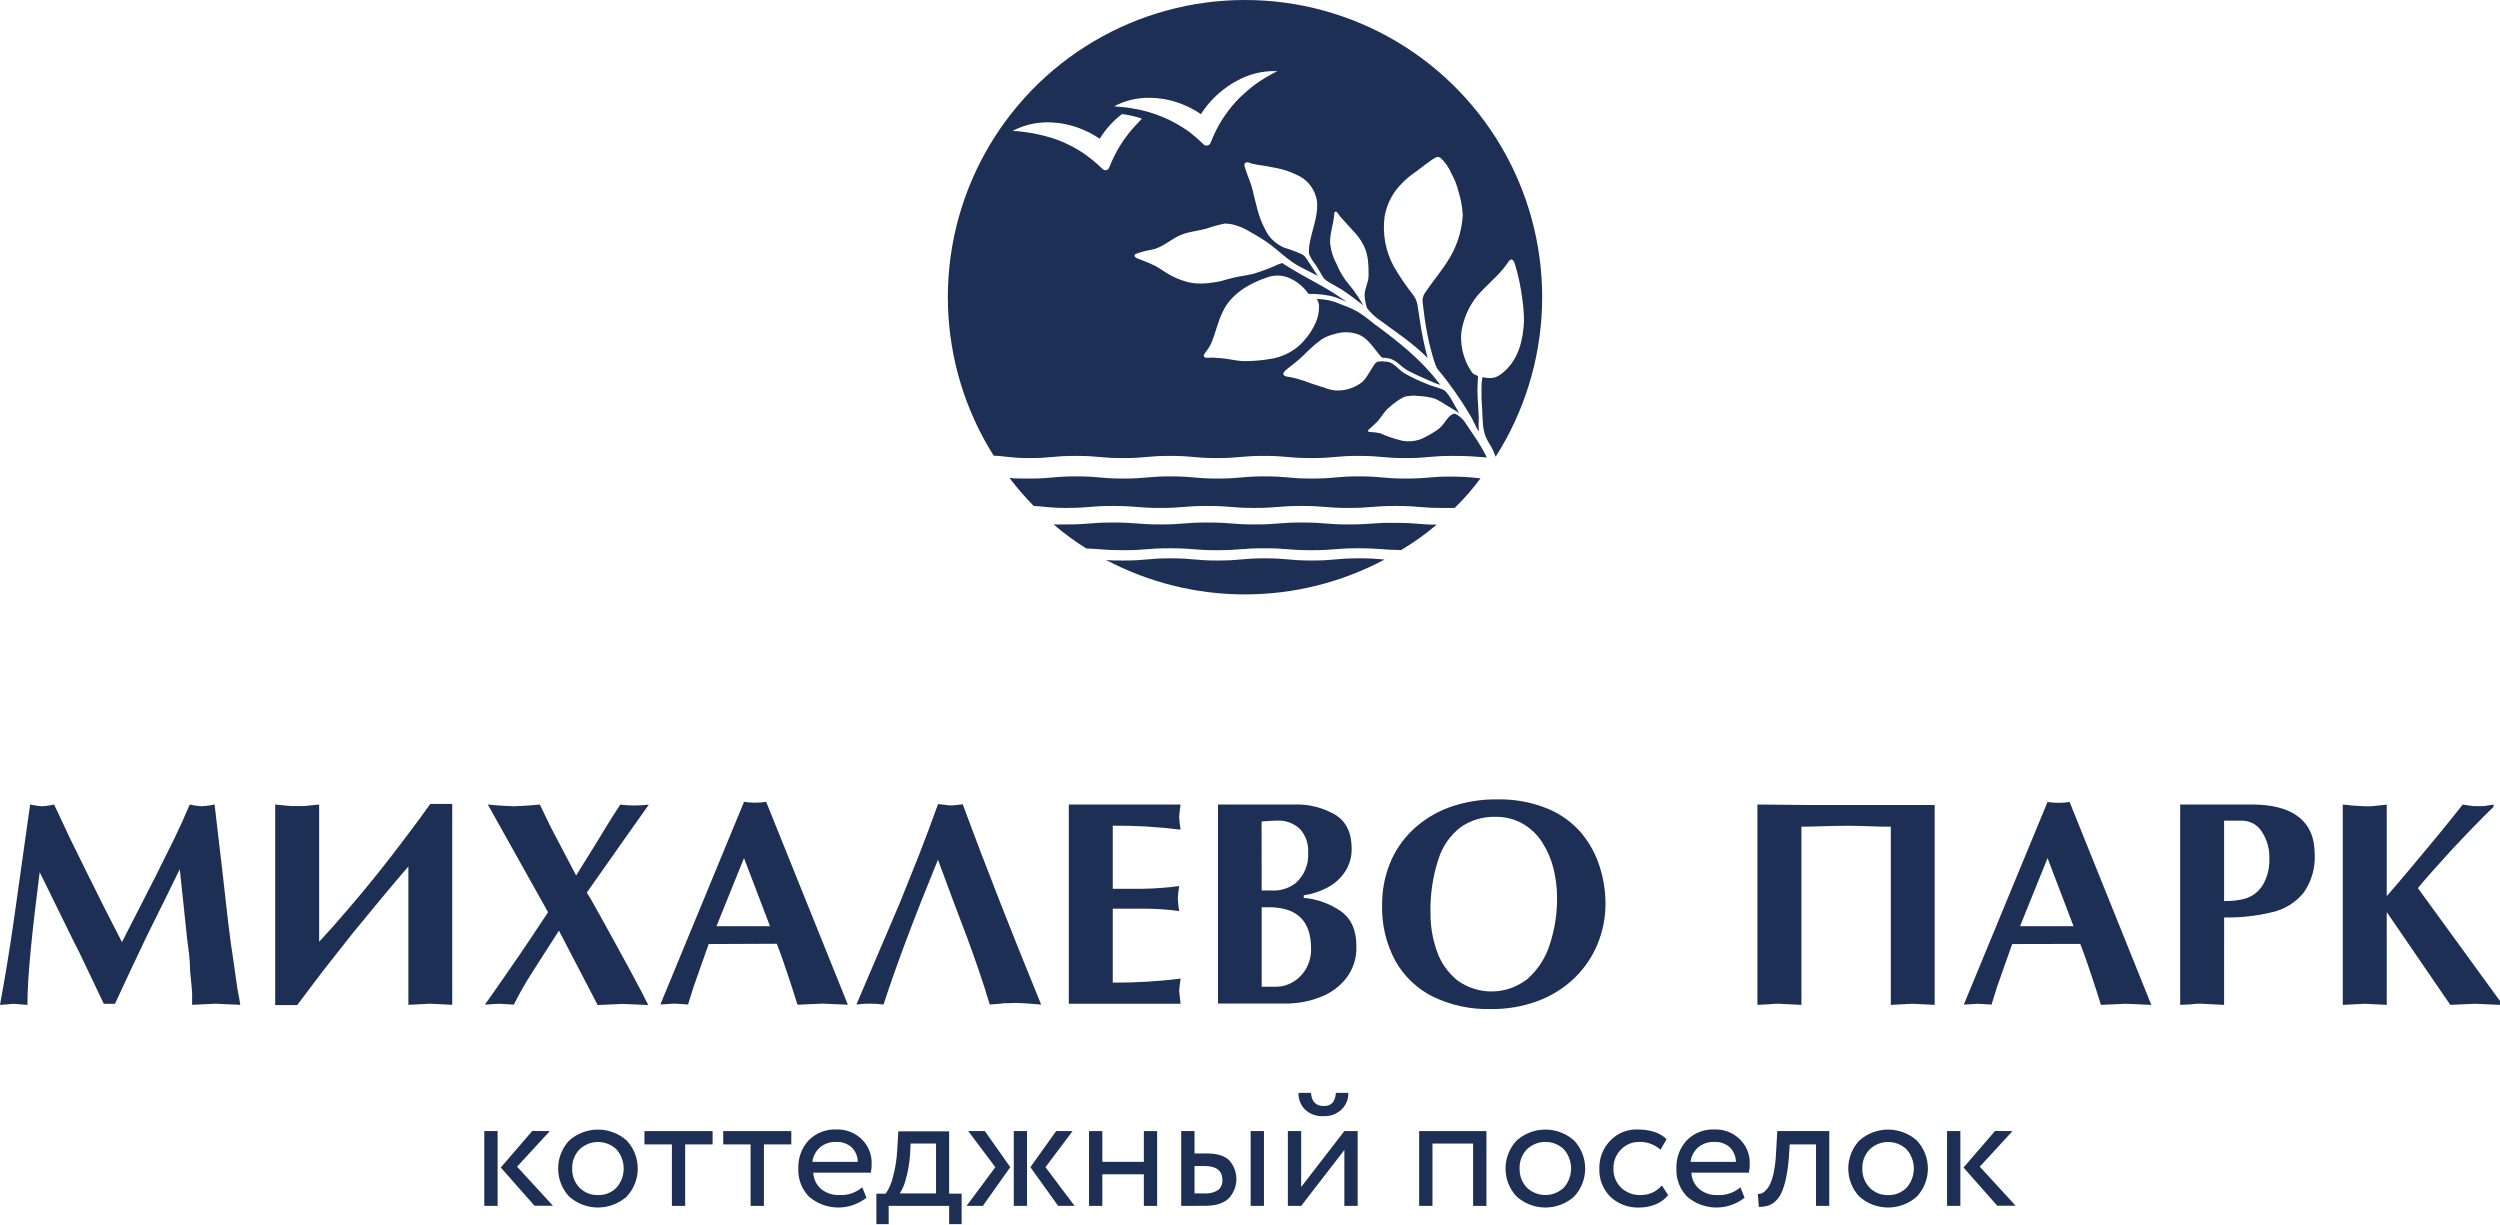 <?xml version="1.0" encoding="UTF-8"?> <svg xmlns="http://www.w3.org/2000/svg" width="492" height="241" viewBox="0 0 492 241" fill="none"><g clip-path="url(#clip0_4310_67)"><path d="M37.35 158.33L38.35 158.53L39.7 158.67L40.46 158.61L41.3 158.5L42.23 158.33L43.75 171.33L44.87 181.23C45.08 182.97 45.27 184.44 45.43 185.64C45.43 185.7 45.59 186.77 45.91 188.87C46.397 192.283 46.66 194.14 46.7 194.44C46.98 195.92 47.18 197.02 47.29 197.75L44.87 197.64L42.46 197.53L41.46 197.58C40.95 197.58 40.51 197.64 40.11 197.64L37.81 197.75C37.81 196.75 37.81 196.02 37.81 195.53C37.81 195.04 37.65 193.53 37.41 191.04C37.404 189.931 37.337 188.822 37.21 187.72C37.02 186.35 36.89 185.35 36.82 184.72L36.2 178.79L35.38 171.06L32.33 177.28L28.89 184.22L25.57 191.22L22.63 197.55H20.43L17.48 191.36L15.74 187.71C15.347 186.89 14.897 186 14.39 185.04L11.1 178.33L7.81 171.64C7.05 177.64 6.46 182.64 6.07 186.7C5.617 191.367 5.393 195.057 5.4 197.77L4.05 197.66L2.7 197.55L1.38 197.66L0 197.76C0.96 192.587 1.86 187.09 2.7 181.27L5.93 158.33L6.83 158.5L7.59 158.61L8.29 158.67L8.99 158.61L9.78 158.5L10.65 158.33L13.74 164.91L16.89 171.32L20.63 178.82L24 185.4L26.56 180.4L30.56 172.58L34.22 165.22L35.9 161.65C36.41 160.39 36.92 159.29 37.35 158.33Z" fill="#1D2F55"></path><path d="M54.16 158.33L55.84 158.5L57.28 158.64H58.49H59.69L61.15 158.5L62.81 158.33V185.33C64.35 183.703 66.223 181.597 68.43 179.01C70.43 176.697 72.353 174.383 74.2 172.07C75.96 169.87 77.803 167.49 79.73 164.93L82.42 161.34C83.23 160.25 83.99 159.2 84.68 158.21H89V197.75L86.86 197.64L84.64 197.53L82.53 197.64L80.37 197.75V170.53C79.52 171.53 78.67 172.47 77.8 173.53C76.93 174.59 76.09 175.53 75.28 176.53L69.38 183.69L63.38 191.31L58.49 197.8H56.69H54.16V158.33Z" fill="#1D2F55"></path><path d="M122.16 166.17L115.48 175.67L116.3 176.99C117.78 179.617 119.427 182.587 121.24 185.9C123.06 189.22 124.31 191.51 124.98 192.79C125.98 194.61 126.82 196.26 127.57 197.79L125.04 197.68L122.56 197.57L120.12 197.68L117.62 197.79L110 183.15L104.69 191.44C103.4 193.44 102.2 195.57 101.12 197.71L99.69 197.62L98.25 197.54L96.82 197.62L95.41 197.71C96.05 196.83 96.86 195.71 97.85 194.28C98.84 192.85 99.57 191.81 100.07 191.07C100.57 190.33 101.22 189.38 102.07 188.18C102.57 187.45 103.2 186.52 103.95 185.4L105.86 182.53L107.86 179.53L96 158.33L97.89 158.5L99.63 158.61L101.12 158.67L102.61 158.61L104.33 158.5L106.24 158.33L108.4 162.8L111.02 167.8L113.38 172.3L117.38 165.86L119.38 162.57C120.2 161.237 121.097 159.83 122.07 158.35C123.002 158.464 123.941 158.521 124.88 158.52C125.819 158.518 126.757 158.461 127.69 158.35L122.16 166.17Z" fill="#1D2F55"></path><path d="M139.47 185.79L138.05 189.79L136.48 194.25L135.41 197.68L134.12 197.59L132.71 197.51L131.36 197.59L129.96 197.68L146.43 157.8C147.145 157.911 147.867 157.967 148.59 157.97C149.323 157.965 150.055 157.908 150.78 157.8L166.86 197.73L164.33 197.62L161.83 197.51L159.36 197.62L156.94 197.73C156.23 195.45 155.69 193.73 155.34 192.73C154.72 190.877 154.27 189.543 153.99 188.73C153.64 187.73 153.26 186.73 152.87 185.73L139.47 185.79ZM151.54 182.28L146.42 168.87L141 182.28H151.54Z" fill="#1D2F55"></path><path d="M187 158.5H187.56L188.24 158.42L188.83 158.36L189.47 158.28C190.07 159.927 190.68 161.563 191.3 163.19C191.99 165.07 192.54 166.51 192.93 167.52L196.75 177.39L200.38 186.55L204.9 197.71L202.99 197.54L201.28 197.43L199.84 197.37L198.41 197.43H197.6L196.67 197.55L194.78 197.69C194.15 195.53 193.42 193.26 192.59 190.86C191.69 188.23 190.95 186.16 190.37 184.62L187.59 177.28L184.59 169.19C179.923 180.577 176.353 190.077 173.88 197.69C172.988 197.574 172.089 197.517 171.19 197.52C170.304 197.517 169.418 197.574 168.54 197.69L173 187.25L177 177.89L180.82 168.37C181.4 166.903 182.037 165.237 182.73 163.37C183.423 161.503 184.05 159.793 184.61 158.24L185.61 158.35C186.07 158.428 186.534 158.478 187 158.5Z" fill="#1D2F55"></path><path d="M232.34 158.33C232.205 159.152 232.112 159.979 232.06 160.81C232.112 161.638 232.205 162.462 232.34 163.28C227.912 162.724 223.452 162.46 218.99 162.49V174.91H224.99C227.358 174.867 229.722 174.69 232.07 174.38C231.922 175.179 231.828 175.988 231.79 176.8C231.832 177.638 231.926 178.473 232.07 179.3C229.724 178.976 227.358 178.815 224.99 178.82H218.99V193.38C223.452 193.41 227.912 193.146 232.34 192.59C232.15 193.92 232.06 194.75 232.06 195.06L232.34 197.54H210.34V158.33H232.34Z" fill="#1D2F55"></path><path d="M239.7 158.33H254.57C257.434 158.207 260.275 158.9 262.76 160.33C264.927 161.663 266.01 163.897 266.01 167.03C266.038 168.625 265.589 170.192 264.72 171.53C263.846 172.85 262.652 173.927 261.25 174.66C259.79 175.438 258.207 175.959 256.57 176.2V176.7C259.17 176.924 261.667 177.816 263.82 179.29C265.9 180.73 266.94 183.033 266.94 186.2C267.022 188.471 266.315 190.701 264.94 192.51C263.588 194.214 261.792 195.511 259.75 196.26C257.593 197.09 255.301 197.51 252.99 197.5H239.7V158.33ZM248.3 175.25H250.13C251.86 175.37 253.575 174.863 254.96 173.82C255.805 173.077 256.468 172.149 256.898 171.109C257.328 170.068 257.514 168.943 257.44 167.82C257.497 166.97 257.383 166.117 257.105 165.311C256.826 164.506 256.39 163.764 255.82 163.13C255.214 162.564 254.499 162.127 253.718 161.847C252.937 161.567 252.108 161.449 251.28 161.5C250.51 161.5 249.52 161.56 248.28 161.67L248.3 175.25ZM248.3 194.19H251.23C252.355 194.175 253.456 193.861 254.42 193.28C255.495 192.646 256.39 191.748 257.02 190.67C257.708 189.451 258.054 188.069 258.02 186.67C258.02 181.263 255.273 178.557 249.78 178.55H248.3V194.19Z" fill="#1D2F55"></path><path d="M293.27 198.58C289.4 198.669 285.564 197.847 282.07 196.18C278.935 194.631 276.34 192.174 274.62 189.13C272.781 185.716 271.877 181.876 272 178C271.987 175.262 272.496 172.547 273.5 170C274.502 167.485 276.038 165.216 278 163.35C280.062 161.389 282.506 159.874 285.18 158.9C288.226 157.805 291.444 157.27 294.68 157.32C298.107 157.24 301.513 157.877 304.68 159.19C307.239 160.261 309.508 161.923 311.3 164.04C312.888 165.988 314.09 168.221 314.84 170.62C315.578 172.945 315.956 175.37 315.96 177.81C315.975 180.555 315.441 183.275 314.39 185.81C313.355 188.318 311.813 190.586 309.86 192.47C307.798 194.446 305.355 195.981 302.68 196.98C299.671 198.097 296.479 198.64 293.27 198.58ZM281.52 179.69C281.505 182.237 281.928 184.767 282.77 187.17C283.547 189.414 284.932 191.397 286.77 192.9C288.796 194.394 291.261 195.175 293.778 195.118C296.295 195.062 298.722 194.173 300.68 192.59C302.708 190.769 304.204 188.433 305.01 185.83C305.974 182.877 306.454 179.787 306.43 176.68C306.428 174.759 306.196 172.846 305.74 170.98C305.297 169.163 304.56 167.43 303.56 165.85C302.602 164.316 301.284 163.039 299.72 162.13C298.065 161.186 296.185 160.709 294.28 160.75C291.823 160.687 289.411 161.416 287.4 162.83C285.354 164.43 283.846 166.618 283.08 169.1C281.963 172.516 281.435 176.097 281.52 179.69Z" fill="#1D2F55"></path><path d="M345.86 158.33L355.39 158.42H380.74V197.76L378.6 197.65L376.38 197.54L374.27 197.65L372.11 197.76V162.69C371.11 162.69 369.64 162.69 367.7 162.6C365.76 162.51 364.29 162.52 363.31 162.52C362.33 162.52 360.82 162.52 358.87 162.6C356.92 162.68 355.47 162.69 354.52 162.69V197.76L352.32 197.65L350.19 197.54H349.29L348.02 197.65L345.86 197.76V158.33Z" fill="#1D2F55"></path><path d="M396 185.79L394.58 189.79L393 194.28L391.93 197.71L390.64 197.62L389.24 197.54L387.88 197.62L386.48 197.71L402.95 157.83C403.665 157.941 404.387 157.997 405.11 158C405.843 157.996 406.575 157.939 407.3 157.83L423.38 197.76L420.85 197.65L418.35 197.54L415.88 197.65L413.46 197.76C412.753 195.48 412.22 193.813 411.86 192.76C411.25 190.91 410.79 189.58 410.51 188.76C410.16 187.76 409.78 186.76 409.39 185.76L396 185.79ZM408.07 182.28L402.96 168.87L397.54 182.28H408.07Z" fill="#1D2F55"></path><path d="M437.7 197.76L435.51 197.65L433.38 197.54H432.22L431.22 197.65L429.06 197.76V158.33H443.22C447.22 158.33 450.29 159.15 452.38 160.78C454.47 162.41 455.53 164.83 455.53 168.06C455.685 170.777 454.917 173.465 453.35 175.69C451.78 177.61 449.617 178.953 447.2 179.51C444.094 180.263 440.905 180.616 437.71 180.56L437.7 197.76ZM437.7 177.33C438.411 177.338 439.123 177.305 439.83 177.23C440.392 177.169 440.95 177.072 441.5 176.94C442.302 176.751 443.057 176.402 443.72 175.914C444.383 175.426 444.941 174.809 445.36 174.1C446.223 172.578 446.655 170.849 446.61 169.1C446.702 167.15 446.165 165.222 445.08 163.6C444.668 162.963 444.104 162.439 443.439 162.074C442.774 161.71 442.028 161.516 441.27 161.51H437.7V177.33Z" fill="#1D2F55"></path><path d="M461.06 158.33L462.94 158.53L465.39 158.67H466.6L468.06 158.53L469.71 158.36V176.36C471.23 174.62 472.91 172.67 474.71 170.49C476.237 168.677 477.903 166.677 479.71 164.49C481.25 162.623 482.9 160.573 484.66 158.34L485.81 158.51L486.81 158.65H487.74H488.44C488.72 158.65 489.07 158.65 489.44 158.54L490.73 158.34V158.79C489.44 160.03 488.1 161.36 486.73 162.79C485.36 164.22 483.94 165.69 482.5 167.24C479.56 170.45 477.33 172.96 475.84 174.78L492 197V197.76L489.53 197.65L487.11 197.54L484.64 197.65L482.22 197.76L469.71 179.5V197.76L467.52 197.65L465.39 197.54L463.25 197.65L461.06 197.76V158.33Z" fill="#1D2F55"></path><path d="M95.31 237.32V222.6H97.93V237.32H95.31ZM108.2 222.6L101.76 229.6L108.82 237.29H105.19L98.55 229.77L104.76 222.57L108.2 222.6Z" fill="#1D2F55"></path><path d="M112 235.47C110.611 233.975 109.839 232.01 109.839 229.97C109.839 227.93 110.611 225.965 112 224.47C113.561 223.073 115.581 222.301 117.675 222.301C119.769 222.301 121.79 223.073 123.35 224.47C124.739 225.965 125.511 227.93 125.511 229.97C125.511 232.01 124.739 233.975 123.35 235.47C121.79 236.866 119.769 237.638 117.675 237.638C115.581 237.638 113.561 236.866 112 235.47ZM112.61 229.96C112.585 230.65 112.698 231.337 112.941 231.983C113.185 232.629 113.555 233.219 114.03 233.72C114.502 234.206 115.071 234.589 115.699 234.842C116.328 235.095 117.003 235.214 117.68 235.19C118.354 235.212 119.025 235.094 119.651 234.845C120.278 234.595 120.846 234.219 121.32 233.74C122.236 232.698 122.742 231.358 122.742 229.97C122.742 228.582 122.236 227.242 121.32 226.2C120.341 225.264 119.039 224.742 117.685 224.742C116.331 224.742 115.029 225.264 114.05 226.2C113.564 226.702 113.186 227.298 112.939 227.952C112.691 228.605 112.579 229.302 112.61 230V229.96Z" fill="#1D2F55"></path><path d="M126.83 225.22V222.6H140.24V225.22H134.84V237.32H132.23V225.22H126.83Z" fill="#1D2F55"></path><path d="M142.33 225.22V222.6H155.73V225.22H150.34V237.32H147.72V225.22H142.33Z" fill="#1D2F55"></path><path d="M169.69 233.65L170.51 235.71C168.905 236.987 166.907 237.668 164.856 237.639C162.806 237.61 160.828 236.872 159.26 235.55C158.533 234.818 157.967 233.944 157.597 232.981C157.227 232.019 157.061 230.99 157.11 229.96C157.032 227.933 157.75 225.955 159.11 224.45C159.829 223.713 160.697 223.139 161.656 222.764C162.615 222.39 163.642 222.225 164.67 222.28C165.566 222.254 166.458 222.407 167.294 222.729C168.131 223.052 168.894 223.538 169.54 224.16C170.197 224.781 170.715 225.535 171.06 226.371C171.405 227.207 171.568 228.106 171.54 229.01C171.549 229.604 171.496 230.197 171.38 230.78H160.05C160.074 231.394 160.223 231.997 160.49 232.551C160.757 233.105 161.135 233.598 161.6 234C162.61 234.816 163.883 235.236 165.18 235.18C166.826 235.28 168.445 234.73 169.69 233.65ZM164.56 224.73C163.394 224.678 162.252 225.067 161.36 225.82C160.534 226.548 160.007 227.556 159.88 228.65H168.81C168.809 228.112 168.7 227.579 168.489 227.085C168.277 226.59 167.968 226.143 167.58 225.77C166.745 225.047 165.663 224.675 164.56 224.73Z" fill="#1D2F55"></path><path d="M172.47 240.91V234.91H174.3C174.973 233.932 175.454 232.836 175.72 231.68C176.178 230 176.46 228.278 176.56 226.54L176.79 222.65H186.79V234.91H189.25V240.91H186.79V237.32H174.89V240.91H172.47ZM179.08 227.51C178.953 229.056 178.679 230.586 178.26 232.08C178.02 233.064 177.622 234.003 177.08 234.86H184.21V225.05H179.21L179.08 227.51Z" fill="#1D2F55"></path><path d="M195.88 229.7L190.55 222.6H193.82L198.82 229.7L193.42 237.32H190.22L195.88 229.7ZM199.51 237.32V222.6H202.12V237.32H199.51ZM211.08 222.6L205.75 229.7L211.48 237.32H208.24L202.78 229.7L207.85 222.6H211.08Z" fill="#1D2F55"></path><path d="M225.11 237.32V231.1H216.94V237.32H214.32V222.6H216.94V228.65H225.11V222.6H227.72V237.32H225.11Z" fill="#1D2F55"></path><path d="M232.46 237.32V222.6H235.08V227H237.5C239.59 227 241.08 227.47 241.98 228.42C242.866 229.45 243.342 230.769 243.32 232.128C243.298 233.486 242.779 234.789 241.86 235.79C240.86 236.79 239.34 237.3 237.2 237.3L232.46 237.32ZM237.01 229.47H235.08V234.86H237C237.962 234.944 238.925 234.709 239.74 234.19C240.024 233.944 240.247 233.635 240.391 233.288C240.535 232.941 240.597 232.565 240.57 232.19C240.55 230.377 239.36 229.47 237 229.47H237.01ZM246.13 237.32V222.6H248.75V237.32H246.13Z" fill="#1D2F55"></path><path d="M256.07 237.32H253.45V222.6H256.07V233.6L264.57 222.6H267.19V237.32H264.57V226.32L256.07 237.32ZM255.55 215.08H258C258.13 216.81 259 217.67 260.52 217.67C262.04 217.67 262.77 216.81 262.9 215.08H265.35C265.368 215.688 265.258 216.294 265.027 216.857C264.796 217.42 264.45 217.929 264.01 218.35C263.545 218.79 262.997 219.133 262.398 219.358C261.798 219.583 261.16 219.686 260.52 219.66C259.854 219.702 259.186 219.611 258.556 219.391C257.925 219.171 257.345 218.828 256.85 218.38C256.416 217.951 256.076 217.435 255.852 216.867C255.628 216.299 255.525 215.69 255.55 215.08Z" fill="#1D2F55"></path><path d="M289.91 237.32V225.05H281.91V237.32H279.29V222.6H292.53V237.32H289.91Z" fill="#1D2F55"></path><path d="M298.46 235.47C297.065 233.979 296.288 232.012 296.288 229.97C296.288 227.927 297.065 225.961 298.46 224.47C300.018 223.072 302.037 222.299 304.13 222.299C306.223 222.299 308.242 223.072 309.8 224.47C311.189 225.965 311.961 227.93 311.961 229.97C311.961 232.01 311.189 233.975 309.8 235.47C308.242 236.868 306.223 237.641 304.13 237.641C302.037 237.641 300.018 236.868 298.46 235.47ZM299.06 229.96C299.035 230.65 299.148 231.337 299.391 231.983C299.635 232.629 300.005 233.219 300.48 233.72C301.462 234.657 302.768 235.18 304.125 235.18C305.483 235.18 306.788 234.657 307.77 233.72C308.686 232.678 309.192 231.338 309.192 229.95C309.192 228.562 308.686 227.222 307.77 226.18C306.791 225.244 305.489 224.722 304.135 224.722C302.781 224.722 301.479 225.244 300.5 226.18C300.012 226.685 299.632 227.284 299.385 227.941C299.137 228.598 299.026 229.299 299.06 230V229.96Z" fill="#1D2F55"></path><path d="M327.05 233.29L328.29 235.19C327.653 235.992 326.82 236.616 325.87 237C324.845 237.433 323.743 237.651 322.63 237.64C321.587 237.686 320.546 237.523 319.567 237.161C318.588 236.798 317.692 236.244 316.93 235.53C316.199 234.804 315.628 233.934 315.252 232.975C314.877 232.016 314.706 230.989 314.75 229.96C314.725 228.954 314.901 227.953 315.267 227.016C315.632 226.079 316.181 225.223 316.88 224.5C317.562 223.776 318.39 223.204 319.308 222.821C320.227 222.439 321.215 222.254 322.21 222.28C324.777 222.28 326.703 222.92 327.99 224.2L326.78 226.26C325.627 225.226 324.118 224.677 322.57 224.73C321.908 224.72 321.25 224.848 320.639 225.104C320.029 225.361 319.477 225.741 319.02 226.22C318.529 226.708 318.143 227.292 317.887 227.935C317.631 228.579 317.509 229.268 317.53 229.96C317.502 230.663 317.624 231.364 317.886 232.017C318.147 232.67 318.544 233.261 319.05 233.75C320.071 234.71 321.429 235.227 322.83 235.19C323.631 235.209 324.425 235.048 325.156 234.719C325.886 234.39 326.533 233.902 327.05 233.29Z" fill="#1D2F55"></path><path d="M342.51 233.65L343.33 235.71C341.725 236.987 339.727 237.668 337.677 237.639C335.626 237.61 333.648 236.872 332.08 235.55C331.352 234.819 330.783 233.945 330.411 232.982C330.04 232.02 329.872 230.991 329.92 229.96C329.843 227.933 330.561 225.956 331.92 224.45C332.639 223.713 333.507 223.139 334.466 222.764C335.425 222.39 336.452 222.225 337.48 222.28C338.376 222.254 339.268 222.407 340.104 222.729C340.941 223.052 341.704 223.538 342.35 224.16C343.007 224.781 343.525 225.535 343.87 226.371C344.215 227.207 344.378 228.106 344.35 229.01C344.359 229.604 344.306 230.197 344.19 230.78H332.87C332.892 231.396 333.041 232.001 333.308 232.557C333.575 233.112 333.953 233.607 334.42 234.01C335.43 234.826 336.703 235.246 338 235.19C339.647 235.287 341.266 234.734 342.51 233.65ZM337.38 224.73C336.211 224.679 335.066 225.068 334.17 225.82C333.351 226.552 332.828 227.559 332.7 228.65H341.63C341.624 228.113 341.513 227.582 341.302 227.088C341.091 226.593 340.784 226.146 340.4 225.77C339.565 225.047 338.483 224.675 337.38 224.73Z" fill="#1D2F55"></path><path d="M357.39 237.32V225.22H352.22L352.06 227.7C351.959 229.125 351.762 230.541 351.47 231.94C351.278 232.917 350.976 233.87 350.57 234.78C350.283 235.42 349.863 235.992 349.34 236.46C348.921 236.849 348.418 237.136 347.87 237.3C347.306 237.448 346.724 237.519 346.14 237.51L345.94 234.96C346.202 234.984 346.466 234.946 346.71 234.85C347.035 234.699 347.325 234.481 347.56 234.21C347.916 233.825 348.204 233.382 348.41 232.9C348.721 232.16 348.952 231.389 349.1 230.6C349.323 229.472 349.46 228.329 349.51 227.18L349.77 222.6H360V237.32H357.39Z" fill="#1D2F55"></path><path d="M365.9 235.47C364.511 233.975 363.739 232.01 363.739 229.97C363.739 227.93 364.511 225.965 365.9 224.47C367.461 223.073 369.481 222.301 371.575 222.301C373.669 222.301 375.69 223.073 377.25 224.47C378.639 225.965 379.411 227.93 379.411 229.97C379.411 232.01 378.639 233.975 377.25 235.47C375.69 236.866 373.669 237.638 371.575 237.638C369.481 237.638 367.461 236.866 365.9 235.47ZM366.51 229.96C366.485 230.65 366.598 231.337 366.841 231.983C367.085 232.629 367.455 233.219 367.93 233.72C368.402 234.206 368.971 234.589 369.599 234.842C370.228 235.095 370.903 235.214 371.58 235.19C372.254 235.212 372.925 235.094 373.551 234.845C374.178 234.595 374.746 234.219 375.22 233.74C376.136 232.698 376.642 231.358 376.642 229.97C376.642 228.582 376.136 227.242 375.22 226.2C374.241 225.264 372.939 224.742 371.585 224.742C370.231 224.742 368.929 225.264 367.95 226.2C367.464 226.702 367.086 227.298 366.839 227.952C366.591 228.605 366.479 229.302 366.51 230V229.96Z" fill="#1D2F55"></path><path d="M383.18 237.32V222.6H385.8V237.32H383.18ZM396.06 222.6L389.62 229.6L396.68 237.29H393.06L386.42 229.77L392.63 222.57L396.06 222.6Z" fill="#1D2F55"></path><path d="M245 7.45124e-06C234.541 0.001 224.274 2.807 215.268 8.126C206.263 13.445 198.849 21.082 193.799 30.241C188.75 39.401 186.25 49.747 186.559 60.201C186.869 70.656 189.977 80.836 195.56 89.68C198.01 89.76 198.78 90.15 202.47 90.15C207.08 90.15 207.08 89.72 211.73 89.72C216.38 89.72 216.35 90.15 221 90.15C225.65 90.15 225.61 89.72 230.27 89.72C234.93 89.72 234.88 90.15 239.49 90.15C244.1 90.15 244.15 89.72 248.76 89.72C253.37 89.72 253.41 90.15 258.07 90.15C262.73 90.15 262.68 89.72 267.33 89.72C271.98 89.72 271.99 90.15 276.6 90.15C281.21 90.15 281.25 89.72 285.91 89.72C289.43 89.72 290.33 89.88 292.61 90.03C291.857 88.507 290.992 87.043 290.02 85.65C289.51 84.91 289.02 84.18 288.5 83.4C288.094 82.701 287.524 82.111 286.84 81.68C286.6 81.56 286.41 81.36 286.1 81.44C285.28 81.65 284.69 82.6 284.23 83.23C283.941 83.635 283.605 84.004 283.23 84.33C282.424 84.932 281.567 85.464 280.67 85.92C279.255 86.745 277.591 87.035 275.98 86.74C274.476 86.387 273.01 85.892 271.6 85.26C271.025 85.129 270.439 85.052 269.85 85.03C269.62 85.03 269.15 85.03 269.23 84.68C269.312 84.583 269.403 84.492 269.5 84.41C270.09 83.91 270.63 83.41 271.17 82.86C271.83 82.08 272.33 81.19 273.07 80.45C273.681 79.891 274.329 79.373 275.01 78.9C275.361 78.635 275.736 78.404 276.13 78.21C276.509 78.033 276.922 77.938 277.34 77.93C277.903 77.84 278.477 77.84 279.04 77.93C279.64 77.944 280.237 77.998 280.83 78.09C281.467 78.186 282.091 78.354 282.69 78.59C283.332 78.915 283.953 79.278 284.55 79.68L286.83 81.07C286.95 81.15 287.07 81.27 287.18 81.35C287.091 81.249 287.026 81.129 286.99 81C286.911 80.907 286.847 80.802 286.8 80.69C286.653 80.466 286.523 80.233 286.41 79.99C286.14 79.52 285.9 79.06 285.63 78.59C285.324 78.05 284.962 77.544 284.55 77.08C284.337 76.861 284.077 76.693 283.79 76.59C283.33 76.4 282.79 76.28 282.28 76.09C281.738 75.933 281.206 75.739 280.69 75.51C279.204 74.939 277.766 74.251 276.39 73.45C275.03 72.68 274.33 71.16 272.59 71.16C272.14 71.085 271.68 71.085 271.23 71.16C270.85 71.23 270.67 71.49 270.43 71.8C270.05 72.38 269.7 73 269.31 73.58C268.981 74.16 268.578 74.695 268.11 75.17C266.592 76.364 264.688 76.958 262.76 76.84C262.073 76.766 261.4 76.598 260.76 76.34C259.87 76.03 258.98 75.79 258.09 75.48C257.111 75.087 256.109 74.753 255.09 74.48C254.55 74.32 253.96 74.24 253.38 74.13C253.107 74.118 252.848 74.008 252.65 73.82C252.18 73.2 253.85 72.27 254.24 71.88C255.213 71.143 256.132 70.337 256.99 69.47C257.966 68.488 259.016 67.582 260.13 66.76C260.885 66.3 261.709 65.963 262.57 65.76C263.989 65.293 265.517 65.268 266.95 65.69C268.95 66.27 270.02 68.05 271.22 69.52C271.388 69.75 271.568 69.97 271.76 70.18L272.11 70.42C272.253 70.435 272.397 70.435 272.54 70.42C274.86 70.54 275.41 72.13 277.31 73.06C278.9 73.91 280.6 74.57 282.31 75.35C282.688 75.504 283.076 75.634 283.47 75.74C283.32 75.54 283.16 75.35 282.97 75.12C279.63 70.77 275.33 67.36 270.97 64.12C270.911 64.077 270.847 64.04 270.78 64.01C270.47 63.77 270.19 63.54 269.88 63.31C269.786 63.238 269.696 63.161 269.61 63.08C268.893 62.492 268.142 61.948 267.36 61.45C266.523 60.957 265.643 60.542 264.73 60.21C264.03 59.97 263.37 59.66 262.73 59.43C261.565 59.049 260.346 58.853 259.12 58.85C259.385 59.214 259.548 59.642 259.59 60.09C259.632 61.292 259.392 62.487 258.89 63.58C258.359 64.765 257.655 65.863 256.8 66.84C256.291 67.453 255.718 68.01 255.09 68.5C253.597 69.624 251.848 70.359 250 70.64C248.348 70.922 246.676 71.066 245 71.07C243.57 71.07 242.13 70.68 240.7 70.53L239.15 70.41C238.634 70.37 238.116 70.37 237.6 70.41C237.413 70.428 237.225 70.39 237.06 70.3C236.63 69.99 237.17 69.52 237.33 69.21C237.817 68.629 238.208 67.974 238.49 67.27C239.27 65.33 239.69 63.27 240.62 61.38C242.25 57.89 245.78 55.8 249.27 54.63C250.575 54.123 252.018 54.098 253.34 54.56C254.859 55.126 256.19 56.106 257.18 57.39L257.53 57.85H258.81C259.851 57.904 260.888 58.035 261.91 58.24C262.598 58.408 263.268 58.642 263.91 58.94C264.3 59.13 264.65 59.25 265 59.4C264.26 58.86 263.53 58.4 262.75 57.85C260.04 56.11 257.13 54.71 254.38 53.04L252.75 52.04L252.55 51.92C252.55 51.92 252.44 51.84 252.36 51.76C251.781 51.92 251.222 52.141 250.69 52.42C249.754 52.836 248.796 53.199 247.82 53.51C246.04 54.21 244.18 54.25 242.36 54.75C241.36 54.98 240.46 55.33 239.45 55.49C238.459 55.67 237.456 55.774 236.45 55.8C235.364 55.832 234.28 55.687 233.24 55.37C232.13 55.041 231.062 54.581 230.06 54C229.17 53.5 228.32 52.84 227.43 52.37C226.497 51.903 225.539 51.489 224.56 51.13C224.13 50.94 223.56 50.86 223.32 50.47C223.279 50.378 223.277 50.275 223.312 50.181C223.348 50.087 223.419 50.011 223.51 49.97C224.515 49.6 225.553 49.325 226.61 49.15C228.94 48.73 230.61 46.83 232.78 46.09C234.25 45.55 235.84 45.43 237.35 45.01C238.544 44.595 239.763 44.257 241 44C241.751 44 242.496 44.118 243.21 44.35C243.949 44.572 244.663 44.871 245.34 45.24C246.66 45.98 248.02 46.75 249.26 47.6C251.66 49.27 253.44 51.29 256.04 52.6C257.13 53.18 258.25 53.72 259.34 54.3C258.79 53.53 258.34 52.71 257.79 51.94C257.24 51.17 256.97 50.42 256.2 50.04C255.093 49.531 253.95 49.103 252.78 48.76C252.053 48.454 251.378 48.035 250.78 47.52C250.02 46.878 249.412 46.075 249 45.17C247.65 42.77 247.18 40.05 246.52 37.42C246.13 35.79 245.36 34.31 244.93 32.72C244.74 32.07 245.24 31.79 245.86 32.03C246.48 32.27 246.91 32.3 247.41 32.41C250.01 32.84 252.69 33.15 255.05 34.35C256.202 34.811 257.202 35.584 257.939 36.582C258.675 37.58 259.119 38.764 259.22 40C259.34 42.71 258.22 45.23 257.75 47.83C257.612 48.531 257.568 49.247 257.62 49.96C257.945 50.748 258.39 51.48 258.94 52.13L259.94 53.8C260.13 54.146 260.34 54.48 260.57 54.8C260.861 55.104 261.199 55.361 261.57 55.56C262.34 56.04 263.15 56.43 263.92 56.9C265.43 57.9 266.87 58.96 268.3 60.08C267.691 59.023 267.023 58.002 266.3 57.02C265.71 56.24 265.02 55.51 264.47 54.65C263.91 53.818 263.438 52.929 263.06 52C262.378 50.762 261.943 49.404 261.78 48C261.62 46.06 262.52 43.89 262.59 42C262.59 42 262.59 41.89 262.59 41.85C262.59 41.81 262.79 41.61 262.94 41.65C263.09 41.69 263.21 41.89 263.33 42.04C263.45 42.19 263.6 42.39 263.72 42.58L265.72 44.79C268.83 48.01 269.41 49.95 269.33 54.33C269.33 55.46 268.67 56.54 268.55 57.94C268.571 58.849 268.729 59.749 269.02 60.61C269.712 61.53 270.55 62.331 271.5 62.98C274.72 65.34 278.13 67.59 280.96 70.46C280.288 67.988 279.77 65.476 279.41 62.94C279.26 61.94 279.1 60.94 278.95 59.94C278.827 59.283 278.561 58.662 278.17 58.12C276.74 56.317 275.443 54.412 274.29 52.42C272.693 49.471 272.057 46.098 272.47 42.77C272.827 40.438 273.872 38.265 275.47 36.53C276.42 35.479 277.499 34.552 278.68 33.77C279.68 33 280.68 32.22 281.75 31.48C282.29 31.14 282.91 30.59 283.53 31.1C284.425 31.947 285.136 32.968 285.62 34.1C286.268 35.258 286.753 36.499 287.06 37.79C287.521 39.273 287.794 40.809 287.87 42.36C287.683 45.594 286.649 48.722 284.87 51.43C283.63 53.43 281.73 55.66 280.37 57.75C280.036 58.283 279.898 58.916 279.98 59.54C280.14 60.97 280.49 63.69 280.84 65.47C281.099 66.897 281.433 68.308 281.84 69.7C282 70.2 282.11 70.7 282.27 71.13C282.409 71.599 282.59 72.054 282.81 72.49C285.243 75.409 287.436 78.519 289.37 81.79C289.99 82.79 290.37 83.97 291.03 84.93C290.975 84.014 290.975 83.096 291.03 82.18C290.96 80.32 290.76 78.5 290.76 76.64C290.76 75.78 290.84 74.97 290.88 74.12C290.88 73.92 290.36 73.79 290.23 73.73C289.909 73.566 289.65 73.303 289.49 72.98C289.092 72.401 288.756 71.781 288.49 71.13C287.932 69.789 287.61 68.361 287.54 66.91C287.507 66.339 287.533 65.766 287.62 65.2C288.018 62.695 289.051 60.333 290.62 58.34C292.21 56.44 294.14 54.92 295.73 53.02C296.01 52.68 296.32 52.29 296.59 51.9C296.86 51.51 296.97 51.28 297.32 51.09C298.02 50.89 298.18 52.29 298.37 52.75C298.94 54.799 299.354 56.889 299.61 59C299.814 60.361 299.918 61.734 299.92 63.11C299.8 66.75 298.87 70.63 296.04 73.11C294.49 74.47 293.68 74.58 291.7 74.23C291.723 74.295 291.723 74.365 291.7 74.43C291.6 75.092 291.55 75.76 291.55 76.43C291.524 77.855 291.574 79.28 291.7 80.7C291.82 82.7 291.7 84.7 292.63 86.47C292.87 86.98 293.21 87.47 293.49 87.95C293.83 88.57 294.115 89.219 294.34 89.89C299.973 81.049 303.126 70.857 303.468 60.379C303.811 49.902 301.33 39.525 296.286 30.336C291.242 21.146 283.82 13.482 274.797 8.145C265.774 2.808 255.483 -0.005 245 7.45124e-06ZM223.94 24.19C222.652 25.5 221.509 26.945 220.53 28.5C219.644 29.928 218.89 31.434 218.28 33C218.233 33.121 218.157 33.229 218.058 33.313C217.959 33.397 217.84 33.456 217.713 33.482C217.586 33.509 217.454 33.504 217.33 33.467C217.205 33.43 217.092 33.362 217 33.27C216.056 32.353 215.054 31.498 214 30.71C211.87 29.157 209.508 27.952 207 27.14C204.494 26.372 201.906 25.906 199.29 25.75C201.899 24.388 204.855 23.834 207.78 24.16C208.419 24.206 209.054 24.296 209.68 24.43C212.091 24.944 214.379 25.918 216.42 27.3C217.576 25.433 219.06 23.79 220.8 22.45C222.134 22.607 223.449 22.906 224.72 23.34C224.52 23.57 224.17 24 223.94 24.19ZM246.5 17C245.96 17.43 245.5 17.85 244.95 18.32C244.56 18.63 244.22 19.02 243.83 19.37C241.803 21.433 240.149 23.832 238.94 26.46L238.21 28.17C238.154 28.288 238.072 28.392 237.969 28.473C237.866 28.554 237.746 28.61 237.618 28.636C237.49 28.663 237.357 28.659 237.231 28.624C237.104 28.59 236.988 28.527 236.89 28.44C235.96 27.527 234.975 26.672 233.94 25.88C230.606 23.491 226.755 21.925 222.7 21.31C222.37 21.239 222.036 21.186 221.7 21.15C220.88 21.07 220.11 20.99 219.26 20.92C221.414 19.778 223.823 19.203 226.26 19.25C228.093 19.255 229.913 19.556 231.65 20.14C232.487 20.422 233.305 20.756 234.1 21.14C234.879 21.523 235.628 21.964 236.34 22.46C237.72 20.307 239.515 18.451 241.62 17C242.134 16.622 242.68 16.287 243.25 16C245.718 14.573 248.542 13.88 251.39 14C249.669 14.843 248.032 15.848 246.5 17Z" fill="#1D2F55"></path><path d="M276.71 94.18C272.05 94.18 272.05 93.75 267.44 93.75C262.83 93.75 262.79 94.18 258.17 94.18C253.55 94.18 253.52 93.75 248.91 93.75C244.3 93.75 244.25 94.18 239.64 94.18C235.03 94.18 234.99 93.75 230.37 93.75C225.75 93.75 225.72 94.18 221.07 94.18C216.42 94.18 216.45 93.75 211.8 93.75C207.15 93.75 207.15 94.18 202.5 94.18C200.71 94.18 199.59 94.18 198.66 94.06C200.133 95.995 201.726 97.835 203.43 99.57C205.43 99.65 206.37 99.96 209.79 99.96C214.44 99.96 214.44 99.57 219.05 99.57C223.66 99.57 223.7 99.96 228.32 99.96C232.94 99.96 232.97 99.57 237.59 99.57C242.21 99.57 242.24 99.96 246.85 99.96C251.46 99.96 251.51 99.57 256.12 99.57C260.73 99.57 260.77 99.96 265.39 99.96C270.01 99.96 270.04 99.57 274.69 99.57C279.34 99.57 279.31 99.96 283.96 99.96C284.89 99.96 285.66 99.96 286.28 99.96C288.132 98.164 289.831 96.218 291.36 94.14C289.571 93.922 287.772 93.805 285.97 93.79C281.32 93.75 281.32 94.18 276.71 94.18Z" fill="#1D2F55"></path><path d="M265.46 103.21C260.85 103.21 260.85 102.83 256.2 102.83C251.55 102.83 251.58 103.21 246.93 103.21C242.28 103.21 242.32 102.83 237.66 102.83C233 102.83 233.01 103.21 228.4 103.21C223.79 103.21 223.74 102.83 219.09 102.83C214.44 102.83 214.48 103.21 209.82 103.21C208.82 103.21 208 103.21 207.34 103.21C209.365 104.946 211.518 106.527 213.78 107.94C216.53 108.01 217.19 108.28 221.03 108.28C225.64 108.28 225.64 107.9 230.3 107.9C234.96 107.9 234.91 108.28 239.52 108.28C244.13 108.28 244.18 107.9 248.79 107.9C253.4 107.9 253.44 108.28 258.1 108.28C262.76 108.28 262.71 107.9 267.36 107.9C271.63 107.9 271.98 108.21 275.62 108.25H275.74C278.211 106.785 280.553 105.112 282.74 103.25C279.36 103.25 278.94 102.9 274.74 102.9C270.12 102.83 270.12 103.21 265.46 103.21Z" fill="#1D2F55"></path><path d="M258.17 110.31C253.52 110.31 253.52 109.88 248.91 109.88C244.3 109.88 244.25 110.31 239.64 110.31C235.03 110.31 234.99 109.88 230.37 109.88C225.75 109.88 225.72 110.31 221.07 110.31C219.52 110.31 218.51 110.31 217.66 110.19C226.107 114.661 235.521 116.993 245.079 116.98C254.636 116.968 264.045 114.613 272.48 110.12C270.819 109.948 269.15 109.868 267.48 109.88C262.79 109.88 262.79 110.31 258.17 110.31Z" fill="#1D2F55"></path></g><defs><clipPath id="clip0_4310_67"><rect width="491.97" height="240.91" fill="white"></rect></clipPath></defs></svg> 